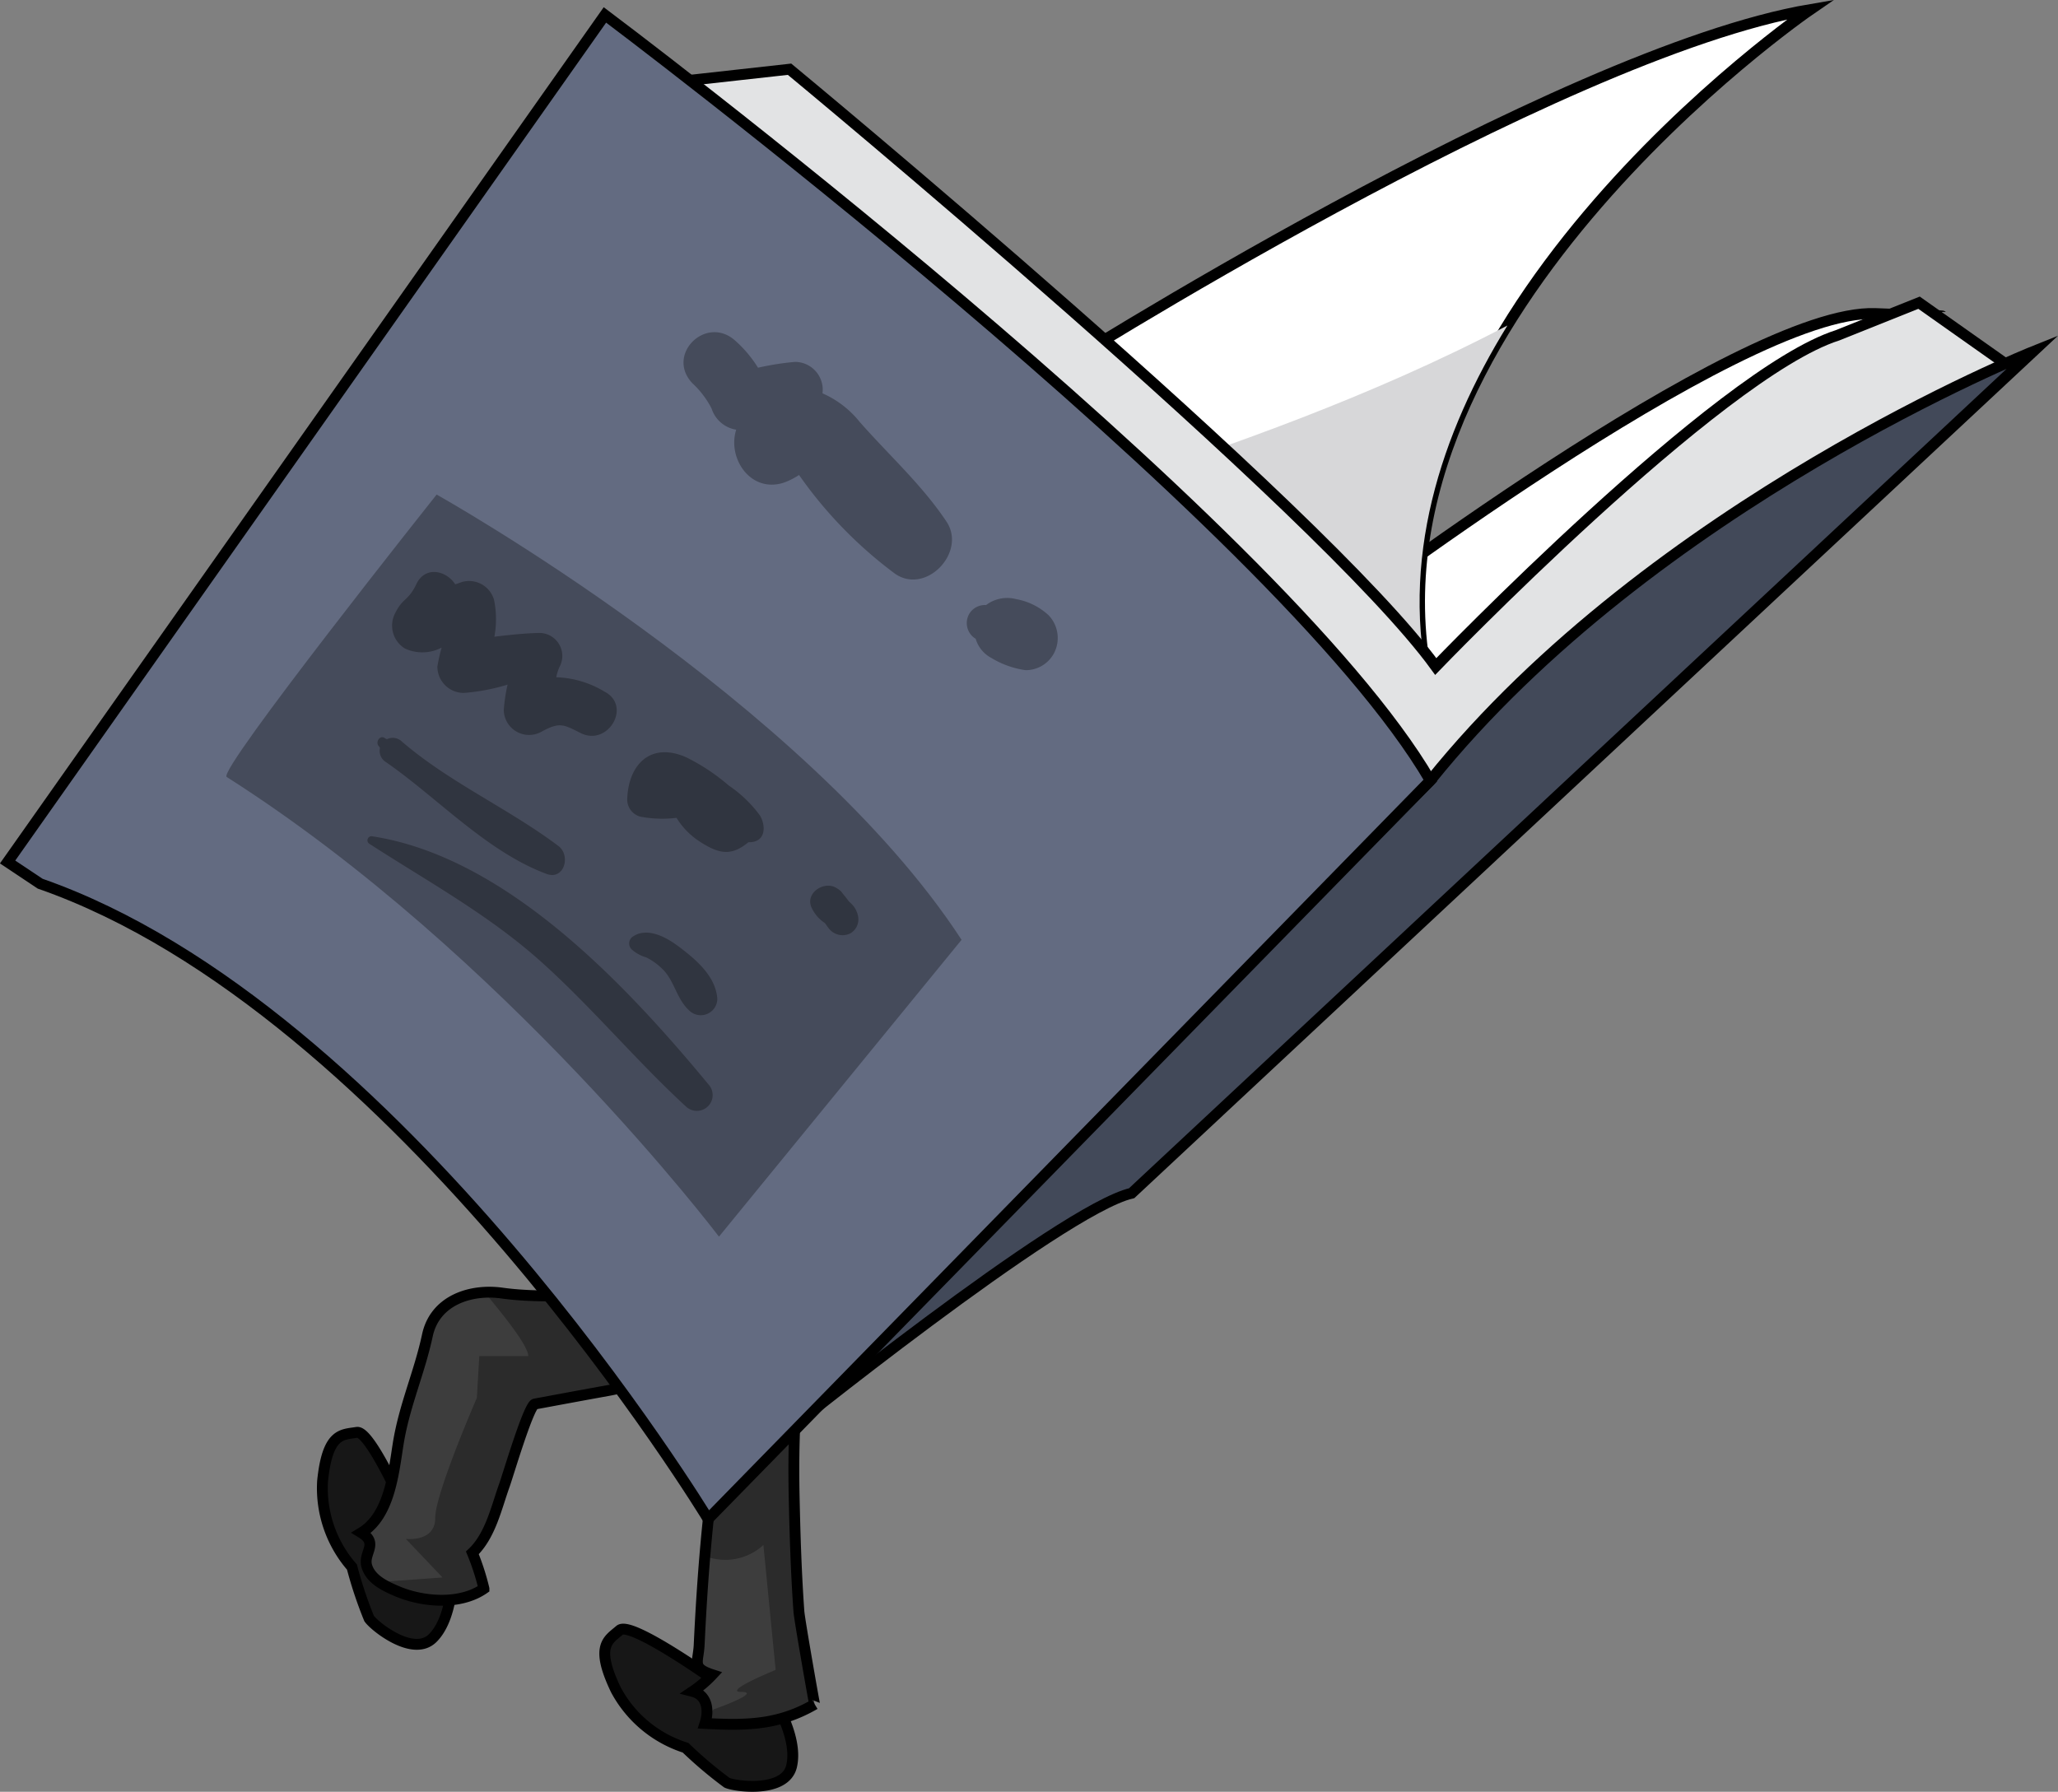 <svg xmlns="http://www.w3.org/2000/svg" xmlns:xlink="http://www.w3.org/1999/xlink" width="189.495" height="164.992" viewBox="0 0 189.495 164.992"><rect x="0" y="0" width="189.495" height="164.992" fill="#808080" stroke="none"/><defs><clipPath id="a"><rect width="189.495" height="164.992" fill="none"/></clipPath><clipPath id="c"><rect width="10.1" height="27.368" transform="translate(64.905 131.405)" fill="none"/></clipPath><clipPath id="d"><rect width="27.631" height="28.302" transform="translate(34.909 119.056)" fill="none"/></clipPath><clipPath id="e"><rect width="35.112" height="43.721" transform="translate(103.686 29.97)" fill="none"/></clipPath><clipPath id="f"><rect width="63.565" height="71.739" transform="translate(33.832 30.588)" fill="none"/></clipPath><clipPath id="g"><rect width="67.695" height="68.333" transform="translate(20.843 45.541)" fill="none"/></clipPath></defs><g clip-path="url(#a)"><g clip-path="url(#a)"><path d="M66.06,154.922s-7.966-5.71-9-4.813-2.312,1.406-.351,5.494a11.058,11.058,0,0,0,6.416,5.334,38.2,38.2,0,0,0,3.812,3.223c.737.343,5.344.971,5.946-1.509s-1.391-5.753-1.391-5.753Z" fill="#171717"/><path d="M66.06,154.922s-7.966-5.71-9-4.813-2.312,1.406-.351,5.494a11.058,11.058,0,0,0,6.416,5.334,38.2,38.2,0,0,0,3.812,3.223c.737.343,5.344.971,5.946-1.509s-1.391-5.753-1.391-5.753Z" fill="none" stroke="#000" stroke-miterlimit="10" stroke-width="1"/><path d="M70.43,115.326c-4.125,11.887-5.464,23.695-6.052,36.125-.077,1.639-.727,2.131,1.21,2.76a10.384,10.384,0,0,1-1.812,1.54c1.4.359,1.506,1.822,1.139,2.947,3.82.2,6.765.164,10.09-1.76-.014.009-1.387-7.753-1.445-8.557-.247-3.446-.357-6.939-.433-10.394-.159-7.152.244-14.386,2.441-21.245,1.055-3.295-4.023-4.631-5.138-1.416" fill="#3d3d3d"/><path d="M70.43,115.326c-4.125,11.887-5.464,23.695-6.052,36.125-.077,1.639-.727,2.131,1.21,2.76a10.384,10.384,0,0,1-1.812,1.54c1.4.359,1.506,1.822,1.139,2.947,3.82.2,6.765.164,10.09-1.76-.014.009-1.387-7.753-1.445-8.557-.247-3.446-.357-6.939-.433-10.394-.159-7.152.244-14.386,2.441-21.245C76.623,113.447,71.545,112.111,70.43,115.326Z" fill="none" stroke="#000" stroke-miterlimit="10" stroke-width="1"/><g opacity="0.3" style="mix-blend-mode:multiply;isolation:isolate"><g clip-path="url(#c)"><path d="M75,156.938c-.014.009-1.387-7.753-1.445-8.558-.246-3.445-.356-6.938-.433-10.393-.048-2.167-.034-4.339.055-6.508-1.888-.162-4.064-.072-4.919.416-.765.438-1.795,2.573-2.654,4.656q-.426,3.345-.7,6.729a5.183,5.183,0,0,0,5.388-1.012l1.128,11.5s-4.962,2.029-3.158,2.029-1.8,1.354-2.48,1.579c-.255.084-.445.683-.246,1.346,3.519.156,6.328.03,9.468-1.786"/></g></g><path d="M38.044,140.69s-3.834-9.02-5.187-8.795-2.706,0-3.157,4.51a11.055,11.055,0,0,0,2.706,7.893,38.372,38.372,0,0,0,1.579,4.736c.451.677,4.059,3.608,5.863,1.8s1.8-5.637,1.8-5.637Z" fill="#171717"/><path d="M38.044,140.69s-3.834-9.02-5.187-8.795-2.706,0-3.157,4.51a11.055,11.055,0,0,0,2.706,7.893,38.372,38.372,0,0,0,1.579,4.736c.451.677,4.059,3.608,5.863,1.8s1.8-5.637,1.8-5.637Z" fill="none" stroke="#000" stroke-miterlimit="10" stroke-width="1"/><path d="M66.311,122.536c-1.266-.487-2.19-1.541-3.518-1.947a30.861,30.861,0,0,0-5.112-1c-3.789-.5-7.672.011-11.463-.52-2.866-.4-6.17.649-6.866,3.9-.739,3.447-2.134,6.483-2.691,10-.427,2.684-.792,6.6-3.386,8.168,1.638,1,.132,1.861.5,3.081s1.673,1.838,2.84,2.328c2.335.982,5.751,1.264,7.945-.261a22.15,22.15,0,0,0-1.065-3.294c1.665-1.576,2.206-4.161,2.953-6.235.329-.91,2.232-7.365,2.813-7.473,2.218-.409,4.436-.826,6.657-1.224,2.82-.5,7.049-1.992,9.869-1.617,2.385.318,2.447-3.165.528-3.9" fill="#3d3d3d"/><path d="M66.311,122.536c-1.266-.487-2.19-1.541-3.518-1.947a30.861,30.861,0,0,0-5.112-1c-3.789-.5-7.672.011-11.463-.52-2.866-.4-6.17.649-6.866,3.9-.739,3.447-2.134,6.483-2.691,10-.427,2.684-.792,6.6-3.386,8.168,1.638,1,.132,1.861.5,3.081s1.673,1.838,2.84,2.328c2.335.982,5.751,1.264,7.945-.261a22.15,22.15,0,0,0-1.065-3.294c1.665-1.576,2.206-4.161,2.953-6.235.329-.91,2.232-7.365,2.813-7.473,2.218-.409,4.436-.826,6.657-1.224,2.82-.5,7.049-1.992,9.869-1.617C68.168,126.757,68.23,123.274,66.311,122.536Z" fill="none" stroke="#000" stroke-miterlimit="10" stroke-width="1"/><g opacity="0.3" style="mix-blend-mode:multiply;isolation:isolate"><g clip-path="url(#d)"><path d="M62.539,126.6c-1.455-1.85-3.705-4.756-5.695-7.093-3.523-.337-7.115.058-10.626-.434a8.68,8.68,0,0,0-1.416.138c1.371,1.683,3.841,4.666,3.841,5.666H44.132l-.225,3.849s-3.834,8.8-3.834,11.058-2.706,1.92-2.706,1.92l3.382,3.553-5.841.423a9.146,9.146,0,0,0,1.7.873c2.335.983,5.752,1.261,7.945-.265a22.072,22.072,0,0,0-1.065-3.294c1.665-1.577,2.207-4.163,2.954-6.237.328-.91,2.231-7.366,2.813-7.473,2.218-.409,4.435-.827,6.656-1.225,1.866-.334,4.343-1.089,6.626-1.459"/></g></g><path d="M122.2,57.374s38-29,50.5-28.5,2,0,2,0l-45,44Z" fill="#fff"/><path d="M122.2,57.374s38-29,50.5-28.5,2,0,2,0l-45,44Z" fill="none" stroke="#000" stroke-miterlimit="10" stroke-width="1"/><path d="M96.7,34.374s46.5-29.5,70-33.5c0,0-43,29.5-35,63s-35-29.5-35-29.5" fill="#fff"/><path d="M96.7,34.374s46.5-29.5,70-33.5c0,0-43,29.5-35,63S96.7,34.374,96.7,34.374Z" fill="none" stroke="#000" stroke-miterlimit="10" stroke-width="1"/><g style="mix-blend-mode:multiply;isolation:isolate"><g clip-path="url(#e)"><path d="M103.686,44.228c11.822,16.244,33.954,44.5,28.019,19.646-2.927-12.252.973-23.968,7.093-33.9-12.875,6.742-25.969,11.167-35.112,14.258" fill="#d7d7d9"/></g></g><path d="M63.7,7.374l9-1s49,40.5,59.5,55c0,0,26-27,37-30.5l7.5-3,8.5,6-59,45Z" fill="#e2e3e4"/><path d="M63.7,7.374l9-1s49,40.5,59.5,55c0,0,26-27,37-30.5l7.5-3,8.5,6-59,45Z" fill="none" stroke="#000" stroke-miterlimit="10" stroke-width="1"/><path d="M187.2,32.374s-35,14-55.5,39.5l-60,60.5s26-21,32.5-22.5Z" fill="#424959"/><path d="M187.2,32.374s-35,14-55.5,39.5l-60,60.5s26-21,32.5-22.5Z" fill="none" stroke="#000" stroke-miterlimit="10" stroke-width="1"/><path d="M65.2,139.874s-28.5-47-61.5-58.5l-3-2,55-78s62,46.5,76,70.5Z" fill="#636b81"/><path d="M65.2,139.874s-28.5-47-61.5-58.5l-3-2,55-78s62,46.5,76,70.5Z" fill="none" stroke="#000" stroke-miterlimit="10" stroke-width="1"/><g opacity="0.3" style="mix-blend-mode:multiply;isolation:isolate"><g clip-path="url(#f)"><path d="M79.192,38.894a9.011,9.011,0,0,0-3.453-2.672c0-.115.015-.231.016-.348a2.563,2.563,0,0,0-2.55-2.55,25.21,25.21,0,0,0-3.408.537,11.227,11.227,0,0,0-2.119-2.509c-2.67-2.372-6.405,1.3-3.932,3.932a8.376,8.376,0,0,1,1.774,2.331,2.853,2.853,0,0,0,2.268,1.953c-.84,2.637,1.34,5.883,4.4,4.87a6.61,6.61,0,0,0,1.385-.7,39.6,39.6,0,0,0,8.805,9.067c2.85,2.041,6.66-1.942,4.773-4.773-2.246-3.371-5.289-6.112-7.958-9.141"/><path d="M96.532,56.635a5.953,5.953,0,0,0-2.982-1.469,3.224,3.224,0,0,0-2.759.551,1.668,1.668,0,0,0-1.544.806,1.692,1.692,0,0,0,.591,2.3,2.935,2.935,0,0,0,1.43,1.755,8.354,8.354,0,0,0,3.16,1.134A2.95,2.95,0,0,0,97,60.24a3.032,3.032,0,0,0-.465-3.605"/><path d="M37.292,59.719a3.809,3.809,0,0,0,3.372-.086,16.265,16.265,0,0,0-.391,1.741A2.426,2.426,0,0,0,42.7,63.806a18.507,18.507,0,0,0,4.036-.764,16.035,16.035,0,0,0-.35,2.332,2.333,2.333,0,0,0,3.482,2c1.656-.915,2.029-.663,3.584.122,2.523,1.276,4.746-2.473,2.224-3.8a9.157,9.157,0,0,0-4.458-1.333,4.565,4.565,0,0,1,.288-.927A2.119,2.119,0,0,0,49.7,58.283c-1.394.027-2.787.182-4.179.347a8.806,8.806,0,0,0-.03-3.388,2.389,2.389,0,0,0-2.923-1.659c-.218.072-.433.153-.652.225-.806-1.268-2.759-1.742-3.578-.022-.723,1.521-1.255,1.279-1.92,2.614a2.473,2.473,0,0,0,.87,3.319"/><path d="M67.1,72.331a18.5,18.5,0,0,0-3.889-2.584c-3.235-1.455-5.354.572-5.458,3.857A1.635,1.635,0,0,0,58.963,75.2a10.875,10.875,0,0,0,3.329.109,6.94,6.94,0,0,0,2.159,2.2c1.776,1.145,2.9,1.338,4.458.046a2.582,2.582,0,0,0,.378-.023c1.271-.2,1.187-1.608.687-2.44A11.721,11.721,0,0,0,67.1,72.331"/><path d="M78.264,83.1h0"/><path d="M78.264,83.1a1.585,1.585,0,0,1-.113-.116c-.151-.2-.307-.4-.461-.6.4.512-.342-.4-.193-.251a2.6,2.6,0,0,0-.516-.386c-1.093-.639-2.8.433-2.286,1.757A3.4,3.4,0,0,0,75.956,85c-.2-.166.033.028.087.114a3.46,3.46,0,0,0,.394.517,1.592,1.592,0,0,0,1.888.3,1.49,1.49,0,0,0,.709-1.374,2.155,2.155,0,0,0-.79-1.47l.02.019"/><path d="M35,68.826a1.21,1.21,0,0,0,.554,1.361c4.752,3.3,9.286,8.249,14.776,10.287,1.623.6,2.254-1.7,1.085-2.575-4.6-3.457-10-5.824-14.4-9.605a1.212,1.212,0,0,0-1.461-.188c.119-.088.092.007-.113-.136-.459-.325-.9.356-.567.735.156.181.088.214.126.121"/><path d="M62.418,87.107c-1.174-.88-2.96-1.8-4.26-.779a.774.774,0,0,0,0,1.093,3.463,3.463,0,0,0,1.355.742,5.692,5.692,0,0,1,1.358.95c1.231,1.088,1.382,2.848,2.6,3.946a1.523,1.523,0,0,0,2.578-1.067c-.136-2.129-2.023-3.683-3.626-4.885"/><path d="M34.3,77.013a.377.377,0,0,0-.289.686c5.4,3.487,11.033,6.561,15.846,10.89,4.677,4.207,8.7,9.064,13.316,13.313a1.454,1.454,0,0,0,2.055-2.055C57.63,90.662,46.607,78.915,34.3,77.013"/></g></g><g opacity="0.3" style="mix-blend-mode:multiply;isolation:isolate"><g clip-path="url(#g)"><path d="M20.871,71.541c-.889-.565,19.333-26,19.333-26s34,19,48.334,41L66.2,113.874s-19.666-26-45.333-42.333"/></g></g></g></g></svg>